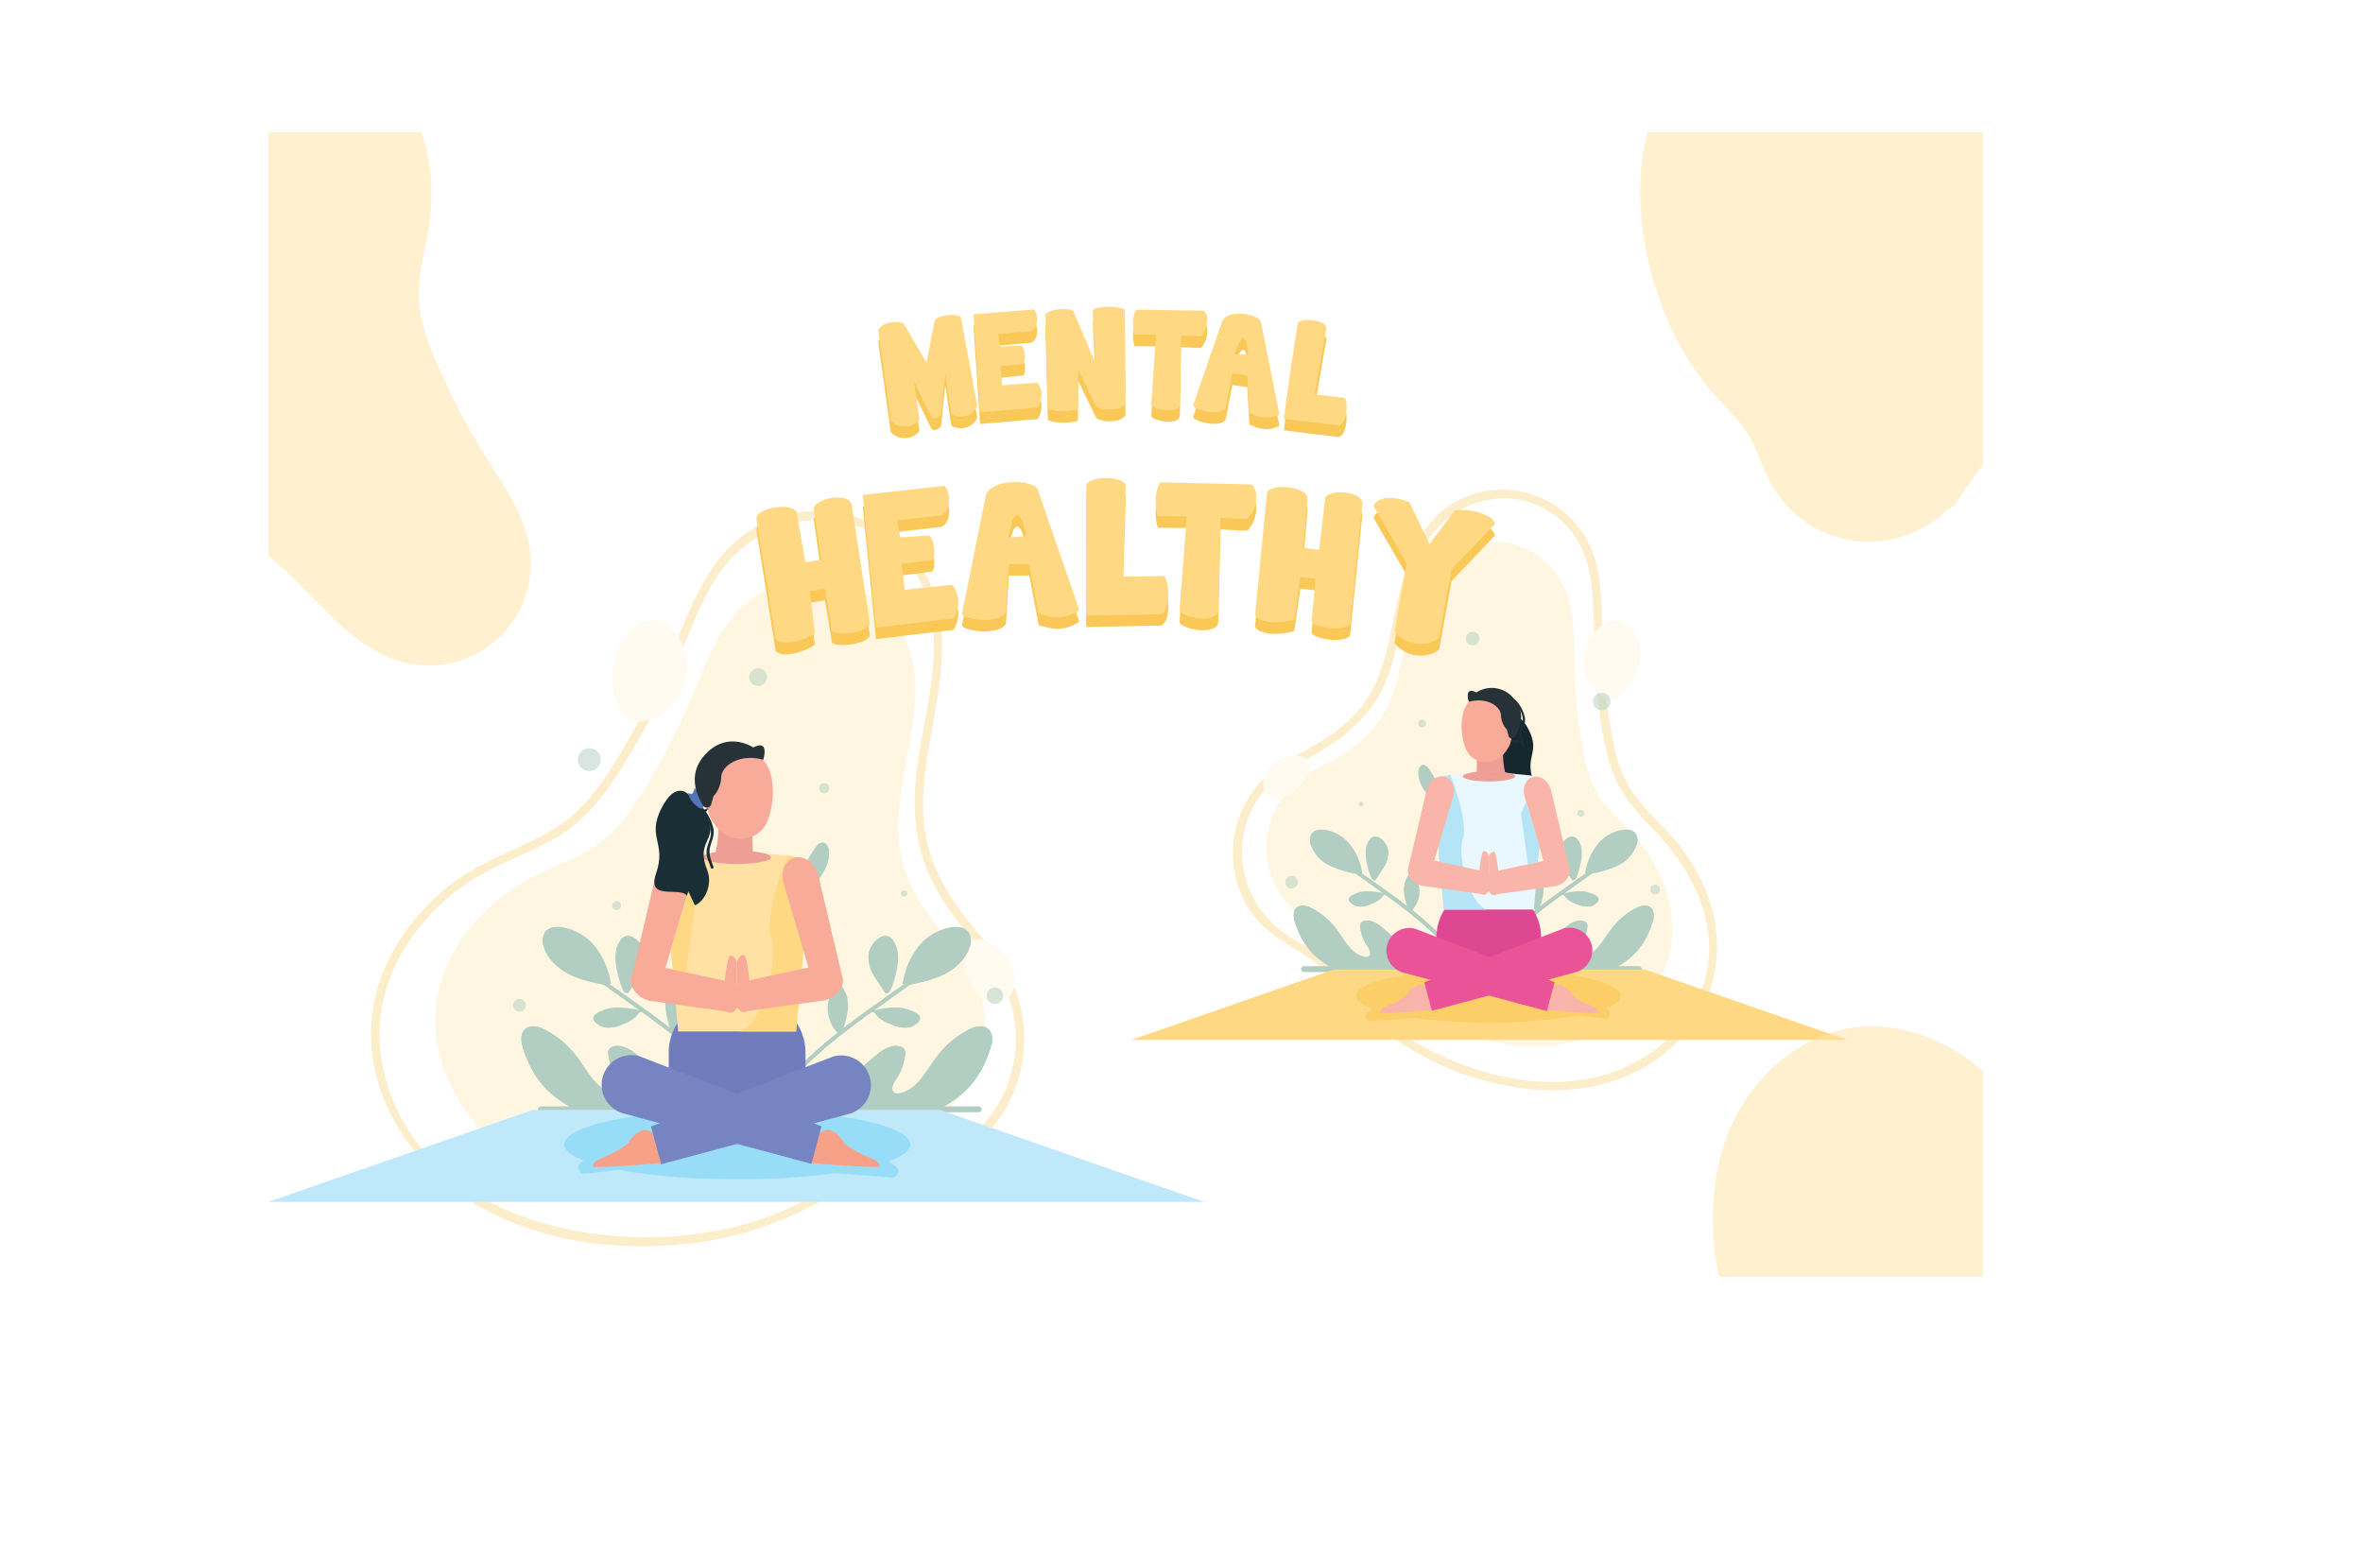 <?xml version="1.0" encoding="utf-8"?>
<svg xmlns="http://www.w3.org/2000/svg" height="547.74" viewBox="0 0 825.43 547.74" width="825.43">
  <defs>
    <style>.cls-1,.cls-10{fill:none;}.cls-2{isolation:isolate;}.cls-3{opacity:0.31;}.cls-4{fill:#ffe1a3;}.cls-23,.cls-5{fill:#f9c856;}.cls-6{fill:#fff1d0;}.cls-7{fill:#b2cdc1;}.cls-8{mix-blend-mode:overlay;}.cls-9{opacity:0.51;}.cls-10{stroke:#b2cdc1;stroke-linecap:round;stroke-miterlimit:10;stroke-width:2.05px;}.cls-11{fill:#c0e8fb;}.cls-12{fill:#00b3e7;opacity:0.21;}.cls-13{fill:#ee9f95;}.cls-14{fill:#717cbc;}.cls-15{fill:#ffd884;}.cls-16{fill:#f8ab98;}.cls-17{fill:#f8a189;}.cls-18{fill:#7684c1;}.cls-19{fill:#1a2e36;}.cls-20{fill:#5274b8;}.cls-21{fill:#263238;}.cls-22{fill:#16282d;}.cls-23{opacity:0.64;}.cls-24{fill:#de4792;}.cls-25{fill:#e9f7fe;}.cls-26{fill:#b6e4f7;}.cls-27{fill:#f9b5a9;}.cls-28{fill:#eb5398;}.cls-29{clip-path:url(#clip-path);}</style>
    <clipPath id="clip-path" transform="translate(92.69 46.05)">
      <rect class="cls-1" height="400" width="598.96" x="1.04"/>
    </clipPath>
  </defs>
  <title>SVG FILE</title>
  <g class="cls-2">
    <g data-name="Layer 1" id="Layer_1">
      <g class="cls-3">
        <path class="cls-4" d="M245.42,290c-9.76-10.73-19.89-22.13-23.12-36.28-5.66-24.89,11.44-52.08,1.62-75.64a35.58,35.58,0,0,0-56.68-12.75c-9.06,8.17-13.26,20.24-18,31.48a243.45,243.45,0,0,1-17.31,33.6c-3.93,6.36-8.24,12.64-14.11,17.27-7.08,5.6-15.91,8.39-24,12.49-17.5,8.92-31.95,25.54-34.15,45.05s8.47,39.31,24.33,51.06,36.17,16.32,55.91,16.19c16.07-.11,32.29-3.21,46.58-10.56,5.42-2.78,10.59-6.18,16.4-8,6.41-2.05,13.3-2.12,19.8-3.89a39,39,0,0,0,23.47-57.24" transform="translate(92.69 46.05)"/>
        <path class="cls-5" d="M257.84,289.84c-9.72-10.69-19.91-21.87-24.91-35.68-4.72-13-3.29-26.79-1-40.13,3.9-22.42,10.23-47.84-6.39-66.86a43.71,43.71,0,0,0-59.92-5.24c-9.59,7.73-14.93,19.13-19.58,30.24-5.74,13.69-11.73,27.14-19.12,40-7.18,12.51-14.82,25-27.72,32.29-11.18,6.33-23.35,10.1-33.71,17.94C47.36,276.17,34.69,297.71,37.2,321c2.55,23.65,18.55,44,39,55.23C98.7,388.56,125.9,391.35,151,388c15.66-2.09,29.91-7.22,43.7-14.77a72.59,72.59,0,0,1,25.08-8.42c6.66-1,13.14-2.25,19.21-5.27,24.46-12.15,33.18-42.54,20-66.19-.94-1.68-3.54-.17-2.59,1.52,12.67,22.76,3.59,51.82-20.25,62.7-11.67,5.34-25,4.14-36.64,9.73-5.91,2.83-11.44,6.37-17.43,9.05a108.52,108.52,0,0,1-19.71,6.55c-46.28,10.78-113-4.23-121.83-59.26-3.89-24.15,9.56-46.76,28.87-60.38,9.73-6.85,21-10.36,31.32-16.18,9.84-5.56,16.75-13.89,22.74-23.32a280.41,280.41,0,0,0,19.06-35.61c4.78-10.69,8.47-22,14.73-32,14-22.35,44.71-28.33,64.15-9,20.82,20.68,9.21,51,6.12,76-1.55,12.6-.86,25,4.49,36.65C237.62,272,246.8,282.15,255.72,292c1.3,1.43,3.42-.7,2.12-2.12Z" transform="translate(92.69 46.05)"/>
        <path class="cls-6" d="M125.46,204.36a24.27,24.27,0,0,1,.41-28.12c2.62-3.44,6.78-6.27,11-5.47a11.24,11.24,0,0,1,6.65,4.7,19.35,19.35,0,0,1-14.21,30.78" transform="translate(92.69 46.05)"/>
        <path class="cls-6" d="M251.8,304.34a24.14,24.14,0,0,1-8.23-16.47,6.27,6.27,0,0,1,.63-3.76c1.25-2,4.11-2.28,6.42-1.74a14.89,14.89,0,0,1,11.07,15.44c-.36,3.59-3.48,7.61-6.86,6.35" transform="translate(92.69 46.05)"/>
      </g>
      <path class="cls-7" d="M107.42,341.1c-9.12-4.86-14.07-10.88-17.31-20.69-.76-2.33-1.18-5.24.61-6.91s5-.93,7.35.31a33.1,33.1,0,0,1,10.87,9.37c3.7,5,6.81,11.56,12.91,12.65a2.6,2.6,0,0,0,1.66-.14c1.5-.83.53-3.08-.42-4.5a20.8,20.8,0,0,1-3.27-8.72,3.15,3.15,0,0,1,.11-1.67,2.61,2.61,0,0,1,1.95-1.35c2.92-.63,5.77,1.19,8.1,3.07,5.92,4.79,14.15,12.74,18.23,19.17" transform="translate(92.69 46.05)"/>
      <path class="cls-7" d="M167.85,286.92a42.73,42.73,0,0,1-21.31-14.79c-2.55-3.33-4.65-7.2-4.92-11.38-.14-2.35.76-5.23,3.08-5.66,1.67-.31,3.23.84,4.51,2a66.21,66.21,0,0,1,19.31,30" transform="translate(92.69 46.05)"/>
      <path class="cls-7" d="M118.64,298c-4.32-.89-8.7-1.8-12.63-3.81s-7.43-5.27-8.73-9.48a5.86,5.86,0,0,1,.38-5.05c1.27-1.8,3.82-2.12,6-1.81a18.6,18.6,0,0,1,11.72,7,27.56,27.56,0,0,1,5.33,12.77" transform="translate(92.69 46.05)"/>
      <path class="cls-7" d="M125.42,300.62a28.37,28.37,0,0,1-2.59-7.57c-.75-3.55-1-7.56,1.13-10.5a3.08,3.08,0,0,1,4.51-1.14,8.26,8.26,0,0,1,4.15,6.43,12.17,12.17,0,0,1-1.92,7c-1.22,2.11-2.76,4-4,6.14" transform="translate(92.69 46.05)"/>
      <path class="cls-7" d="M131.91,307.21a38.85,38.85,0,0,0-8.35-1.32,13.09,13.09,0,0,0-8,2.3,2.08,2.08,0,0,0-.92,1.21,1.88,1.88,0,0,0,.45,1.4,5.94,5.94,0,0,0,4.63,2.12,13.39,13.39,0,0,0,5.11-1.12c2.21-.86,4.47-2,5.68-4.08" transform="translate(92.69 46.05)"/>
      <path class="cls-7" d="M141.85,314.51a34.06,34.06,0,0,1-2-7.79,11.27,11.27,0,0,1,1.78-7.68,1.61,1.61,0,0,1,.77-.67,1.59,1.59,0,0,1,1.19.24,6.77,6.77,0,0,1,2.86,4.13,12.55,12.55,0,0,1-3,12" transform="translate(92.69 46.05)"/>
      <path class="cls-7" d="M103.25,283.05c1.76,5.64,6.76,8.86,11.29,12.24,6.17,4.59,12.52,9,18.74,13.48,12.85,9.33,25.23,19.45,34,32.89.5.76,1.74,0,1.24-.73-7.41-11.37-17.38-20.47-28.11-28.66-5.7-4.34-11.58-8.45-17.41-12.62-6.16-4.4-16-9.38-18.35-17-.28-.88-1.66-.5-1.38.38Z" transform="translate(92.69 46.05)"/>
      <g class="cls-8">
        <path class="cls-7" d="M122.28,329.84a11.64,11.64,0,0,1,7.21-7.7c-2.23-1.73-4.89-3.28-7.61-2.69a2.61,2.61,0,0,0-1.95,1.35,3.15,3.15,0,0,0-.11,1.67A20.78,20.78,0,0,0,122.28,329.84Z" transform="translate(92.69 46.05)"/>
        <path class="cls-7" d="M107,337.66a74.06,74.06,0,0,1-9.13-12.31c-1.65-2.92-3.46-6.69-2.34-10.11a5.85,5.85,0,0,1,1.16-2.07c-2.07-.83-4.42-1.13-6,.33-1.79,1.67-1.37,4.58-.61,6.91,3.24,9.81,8.19,15.83,17.31,20.69l2.69,0C109,340,108,338.79,107,337.66Z" transform="translate(92.69 46.05)"/>
        <path class="cls-7" d="M162.73,276c1.08,1.58,2.24,3.1,3.42,4.6a66.64,66.64,0,0,0-7.91-13.72C157.79,269.26,161.87,274.73,162.73,276Z" transform="translate(92.69 46.05)"/>
        <path class="cls-7" d="M146.81,267.36a8.73,8.73,0,0,1,3.74-9.07c-.44-.42-.89-.83-1.34-1.23-1.28-1.13-2.84-2.28-4.51-2-2.32.43-3.22,3.31-3.08,5.66.27,4.18,2.37,8.05,4.92,11.38a41.17,41.17,0,0,0,4.28,4.77A25.41,25.41,0,0,1,146.81,267.36Z" transform="translate(92.69 46.05)"/>
        <path class="cls-7" d="M115.82,297.19c-6.31-1.8-12.74-9.11-14.17-15.45a13.17,13.17,0,0,1-.27-3.94,5,5,0,0,0-3.72,1.87,5.86,5.86,0,0,0-.38,5.05c1.3,4.21,4.8,7.47,8.73,9.48s8.31,2.92,12.63,3.81l2.07-.36c0-.22-.08-.43-.12-.64A7.11,7.11,0,0,1,115.82,297.19Z" transform="translate(92.69 46.05)"/>
        <path class="cls-7" d="M132.62,287.84a8.26,8.26,0,0,0-4.15-6.43,5.6,5.6,0,0,0-.7-.33c1.7,4.82,2.61,10.16-.18,14.63a3.18,3.18,0,0,1-3.64,1.47,23.72,23.72,0,0,0,1.47,3.44l1.28.32c1.24-2.1,2.78-4,4-6.14A12.17,12.17,0,0,0,132.62,287.84Z" transform="translate(92.69 46.05)"/>
        <path class="cls-7" d="M119.18,309.94a7.43,7.43,0,0,1-2.22-2.61,10,10,0,0,0-1.39.86,2.08,2.08,0,0,0-.92,1.21,1.88,1.88,0,0,0,.45,1.4,5.94,5.94,0,0,0,4.63,2.12,12.15,12.15,0,0,0,4.36-.84A11.42,11.42,0,0,1,119.18,309.94Z" transform="translate(92.69 46.05)"/>
        <path class="cls-7" d="M142.23,302a8,8,0,0,1,4,.08,6.47,6.47,0,0,0-2.66-3.5,1.54,1.54,0,0,0-1.19-.24,1.61,1.61,0,0,0-.77.67,9.65,9.65,0,0,0-1.64,4A6.83,6.83,0,0,1,142.23,302Z" transform="translate(92.69 46.05)"/>
      </g>
      <path class="cls-7" d="M235.9,341.1c9.12-4.86,14.07-10.88,17.31-20.69.76-2.33,1.18-5.24-.61-6.91s-5-.93-7.35.31a33.07,33.07,0,0,0-10.86,9.37c-3.71,5-6.82,11.56-12.92,12.65a2.6,2.6,0,0,1-1.66-.14c-1.49-.83-.52-3.08.42-4.5a20.8,20.8,0,0,0,3.27-8.72,3.15,3.15,0,0,0-.11-1.67,2.61,2.61,0,0,0-1.95-1.35c-2.92-.63-5.77,1.19-8.1,3.07-5.92,4.79-14.15,12.74-18.23,19.17" transform="translate(92.69 46.05)"/>
      <path class="cls-7" d="M185.47,267.88a23.58,23.58,0,0,0,9.94-10.22,11.84,11.84,0,0,0,1.45-6.66c-.17-1.28-1-2.74-2.25-2.72a3.15,3.15,0,0,0-2.23,1.53A36.45,36.45,0,0,0,185.13,268" transform="translate(92.69 46.05)"/>
      <path class="cls-7" d="M224.68,298c4.33-.89,8.71-1.8,12.64-3.81s7.42-5.27,8.72-9.48a5.82,5.82,0,0,0-.38-5.05c-1.27-1.8-3.82-2.12-6-1.81a18.62,18.62,0,0,0-11.72,7,27.56,27.56,0,0,0-5.33,12.77" transform="translate(92.69 46.05)"/>
      <path class="cls-7" d="M217.9,300.62a28,28,0,0,0,2.59-7.57c.75-3.55,1-7.56-1.13-10.5a3.08,3.08,0,0,0-4.51-1.14,8.26,8.26,0,0,0-4.15,6.43,12.17,12.17,0,0,0,1.92,7c1.22,2.11,2.76,4,4,6.14" transform="translate(92.69 46.05)"/>
      <path class="cls-7" d="M211.41,307.21a39,39,0,0,1,8.35-1.32,13.11,13.11,0,0,1,8,2.3,2.12,2.12,0,0,1,.92,1.21,1.93,1.93,0,0,1-.46,1.4,5.94,5.94,0,0,1-4.63,2.12,13.39,13.39,0,0,1-5.11-1.12c-2.21-.86-4.47-2-5.67-4.08" transform="translate(92.69 46.05)"/>
      <path class="cls-7" d="M201.47,314.51a33.55,33.55,0,0,0,2-7.79,11.27,11.27,0,0,0-1.78-7.68,1.61,1.61,0,0,0-.77-.67,1.59,1.59,0,0,0-1.19.24,6.81,6.81,0,0,0-2.86,4.13,12.55,12.55,0,0,0,3,12" transform="translate(92.69 46.05)"/>
      <path class="cls-7" d="M238.7,282.67c-2.37,7.59-12.2,12.58-18.36,17-5.83,4.17-11.71,8.28-17.41,12.62-10.73,8.19-20.7,17.29-28.11,28.66-.5.78.74,1.5,1.24.73,8.75-13.44,21.13-23.56,34-32.89,6-4.37,12.13-8.59,18.11-13,4.7-3.48,10.1-6.85,11.93-12.71.27-.88-1.11-1.26-1.38-.38Z" transform="translate(92.69 46.05)"/>
      <g class="cls-8">
        <path class="cls-7" d="M187.08,261.45c-.41,1-.88,1.91-1.36,2.84a36.42,36.42,0,0,1,2.83-8.23C189,257.3,187.42,260.67,187.08,261.45Z" transform="translate(92.69 46.05)"/>
      </g>
      <g class="cls-8">
        <path class="cls-7" d="M194.76,255.11a4.79,4.79,0,0,0-3-4.49l.59-.81a3.15,3.15,0,0,1,2.23-1.53c1.29,0,2.08,1.44,2.25,2.72a11.84,11.84,0,0,1-1.45,6.66,22.55,22.55,0,0,1-1.81,3A13.94,13.94,0,0,0,194.76,255.11Z" transform="translate(92.69 46.05)"/>
      </g>
      <g class="cls-8">
        <path class="cls-7" d="M221.05,329.84a11.68,11.68,0,0,0-7.22-7.7c2.23-1.73,4.89-3.28,7.61-2.69a2.61,2.61,0,0,1,1.95,1.35,3.15,3.15,0,0,1,.11,1.67A21,21,0,0,1,221.05,329.84Z" transform="translate(92.69 46.05)"/>
        <path class="cls-7" d="M236.31,337.66a74.06,74.06,0,0,0,9.13-12.31c1.65-2.92,3.46-6.69,2.34-10.11a5.85,5.85,0,0,0-1.16-2.07c2.07-.83,4.42-1.13,6,.33,1.79,1.67,1.37,4.58.61,6.91C250,330.22,245,336.24,235.9,341.1l-2.69,0C234.29,340,235.32,338.79,236.31,337.66Z" transform="translate(92.69 46.05)"/>
        <path class="cls-7" d="M227.5,297.19c6.31-1.8,12.74-9.11,14.17-15.45a12.85,12.85,0,0,0,.27-3.94,5,5,0,0,1,3.72,1.87,5.82,5.82,0,0,1,.38,5.05c-1.3,4.21-4.79,7.47-8.72,9.48S229,297.12,224.68,298l-2.07-.36.12-.64A7.11,7.11,0,0,0,227.5,297.19Z" transform="translate(92.69 46.05)"/>
        <path class="cls-7" d="M210.7,287.84a8.26,8.26,0,0,1,4.15-6.43,6.36,6.36,0,0,1,.7-.33c-1.7,4.82-2.61,10.16.18,14.63a3.18,3.18,0,0,0,3.64,1.47,23.72,23.72,0,0,1-1.47,3.44l-1.28.32c-1.24-2.1-2.78-4-4-6.14A12.17,12.17,0,0,1,210.7,287.84Z" transform="translate(92.69 46.05)"/>
        <path class="cls-7" d="M224.14,309.94a7.43,7.43,0,0,0,2.22-2.61,10.74,10.74,0,0,1,1.4.86,2.12,2.12,0,0,1,.92,1.21,1.93,1.93,0,0,1-.46,1.4,5.94,5.94,0,0,1-4.63,2.12,12.1,12.1,0,0,1-4.35-.84A11.44,11.44,0,0,0,224.14,309.94Z" transform="translate(92.69 46.05)"/>
        <path class="cls-7" d="M201.09,302a8,8,0,0,0-4,.08,6.47,6.47,0,0,1,2.66-3.5,1.54,1.54,0,0,1,1.19-.24,1.61,1.61,0,0,1,.77.67,9.65,9.65,0,0,1,1.64,4A6.74,6.74,0,0,0,201.09,302Z" transform="translate(92.69 46.05)"/>
      </g>
      <g class="cls-9">
        <path class="cls-7" d="M124.27,270.31a1.56,1.56,0,1,0-1.55,1.55A1.56,1.56,0,0,0,124.27,270.31Z" transform="translate(92.69 46.05)"/>
        <path class="cls-7" d="M91,305.11a2.22,2.22,0,1,0-2.21,2.22A2.22,2.22,0,0,0,91,305.11Z" transform="translate(92.69 46.05)"/>
        <path class="cls-7" d="M117.17,219.32a4,4,0,1,0-4,4A4,4,0,0,0,117.17,219.32Z" transform="translate(92.69 46.05)"/>
        <circle class="cls-7" cx="287.9" cy="275.34" r="1.77"/>
        <path class="cls-7" d="M257.72,301.78a2.88,2.88,0,1,0-2.88,2.89A2.88,2.88,0,0,0,257.72,301.78Z" transform="translate(92.69 46.05)"/>
        <circle class="cls-7" cx="315.83" cy="312.14" r="1.11"/>
        <circle class="cls-7" cx="264.84" cy="236.55" r="3.1"/>
      </g>
      <line class="cls-10" x1="188.94" x2="341.86" y1="387.53" y2="387.53"/>
      <polygon class="cls-11" points="420.69 419.86 93.73 419.86 186.12 387.72 328.29 387.72 420.69 419.86"/>
      <path class="cls-12" d="M217.72,359.62l2.42,1.74a2.17,2.17,0,0,1-1.43,3.93l-19.64-1.53a254.73,254.73,0,0,1-34.2,2.14c-16,0-30.5-1.25-41.31-3.3l-11.8,1.4a2.18,2.18,0,0,1-1.64-3.84l1-.87c-4.29-1.67-6.72-3.57-6.72-5.58,0-6.73,27.05-12.19,60.43-12.19S225.3,347,225.3,353.71C225.3,355.86,222.55,357.87,217.72,359.62Z" transform="translate(92.69 46.05)"/>
      <path class="cls-13" d="M158.19,229.84a.43.43,0,0,1-.52.32c-1-.26-3.21-1-4.19,1.46s1.13,4.62,2.6,5.08c.43.13,1.4.47,1.61.87.65,1.2.53,3.45.55,6.29a33,33,0,0,1-1,7.82,26.66,26.66,0,0,1-6.21,2.66s13.63,35.6,27.27.19c0,0-7.39-2.08-8-2.64-.14-4.25-.34-10.55-.28-10.59,1.51-.9,4.38-.6,4-11.31-.38-9.92-4.83-10.74-6.63-10.88C165.94,219,160.81,218,158.19,229.84Z" transform="translate(92.69 46.05)"/>
      <path class="cls-14" d="M252.11,349.1h10.75a18.51,18.51,0,0,1,18.51,18.51v9.44a7.31,7.31,0,0,1-7.31,7.31H240.91a7.31,7.31,0,0,1-7.31-7.31v-9.44A18.51,18.51,0,0,1,252.11,349.1Z"/>
      <path class="cls-4" d="M185.41,314.27H144.19l-4.58-53a7.73,7.73,0,0,1,7.7-8.39l17.39-1.79,17.59,1.79a7.73,7.73,0,0,1,7.7,8.39Z" transform="translate(92.69 46.05)"/>
      <path class="cls-15" d="M182.29,252.9s-8.36,21.15-5.65,29-2.89,29.88-10.88,32.38h19.65l4.61-50S193.07,253.42,182.29,252.9Z" transform="translate(92.69 46.05)"/>
      <path class="cls-16" d="M169.48,307l25.75-3.58c4.21-1,7.1-4.63,6.31-8.09h0c-.78-3.45-4.9-5.23-9-4l-25.32,5.48a5.59,5.59,0,0,0-4,6.46h0A5.12,5.12,0,0,0,169.48,307Z" transform="translate(92.69 46.05)"/>
      <path class="cls-16" d="M201.52,295.18l-8.34-35.3c-1-4.21-4.63-7.1-8.09-6.31h0c-3.46.78-5.24,4.9-4,9.05l10.25,34.87a5.59,5.59,0,0,0,6.46,4h0A5.11,5.11,0,0,0,201.52,295.18Z" transform="translate(92.69 46.05)"/>
      <path class="cls-16" d="M160,307.14l-25.75-3.58c-4.21-1-7.1-4.63-6.31-8.09h0c.78-3.46,4.9-5.24,9.05-4l25.32,5.49a5.58,5.58,0,0,1,4,6.45h0A5.12,5.12,0,0,1,160,307.14Z" transform="translate(92.69 46.05)"/>
      <path class="cls-16" d="M128,295.3,136.3,260c1-4.21,4.63-7.1,8.09-6.31h0c3.46.78,5.24,4.9,4,9.05l-10.25,34.86a5.59,5.59,0,0,1-6.46,4h0A5.11,5.11,0,0,1,128,295.3Z" transform="translate(92.69 46.05)"/>
      <ellipse class="cls-13" cx="257.39" cy="299.49" rx="11.94" ry="2.33"/>
      <path class="cls-16" d="M162.46,307.76h0c-1.26,0-2.29-1.38-2.29-3.07v-4.28c0-1.69,1-12.62,2.29-12.62h0c1.26,0,2.29,1.39,2.29,3.08v13.82C164.75,306.38,163.72,307.76,162.46,307.76Z" transform="translate(92.69 46.05)"/>
      <path class="cls-16" d="M167.09,307.51h0c1.26,0,2.29-1.38,2.29-3.07v-4.28c0-1.69-1-12.62-2.29-12.62h0c-1.26,0-2.29,1.39-2.29,3.08v13.82C164.8,306.13,165.83,307.51,167.09,307.51Z" transform="translate(92.69 46.05)"/>
      <path class="cls-17" d="M114.9,361.58c-1-.07-.17-1.9,1.94-2.76,3.36-1.38,8.74-3.88,10.18-6a9.85,9.85,0,0,1,4.55-4,3,3,0,0,1,2.75.37,3.68,3.68,0,0,0,2,.75,7.75,7.75,0,0,0,1.71-.32l.63,10.6S119.17,361.9,114.9,361.58Z" transform="translate(92.69 46.05)"/>
      <path class="cls-18" d="M203.84,343.09l-65.59,17.57-3.54-13.2L198.46,323a10.4,10.4,0,0,1,12.71,7.34h0A10.41,10.41,0,0,1,203.84,343.09Z" transform="translate(92.69 46.05)"/>
      <path class="cls-17" d="M214.14,361.58c1-.07.16-1.9-1.94-2.76-3.36-1.38-8.75-3.88-10.19-6a9.75,9.75,0,0,0-4.55-4,3,3,0,0,0-2.75.37,3.62,3.62,0,0,1-2,.75,7.9,7.9,0,0,1-1.71-.32l-.63,10.6S209.86,361.9,214.14,361.58Z" transform="translate(92.69 46.05)"/>
      <path class="cls-18" d="M125.18,342.94l65.58,17.57,3.51-13.08-63.72-24.54a10.4,10.4,0,0,0-12.71,7.34h0A10.4,10.4,0,0,0,125.18,342.94Z" transform="translate(92.69 46.05)"/>
      <path class="cls-19" d="M151.16,235.79c2.6,2.65,5.17,6.66,4.33,10.49-.4,1.83-1.4,3.5-1.36,5.42s.91,3.65,1.46,5.35c.19.58,1.13.38.94-.2-.77-2.36-1.79-4.52-1.18-7,.55-2.22,1.55-3.93,1.19-6.29a16.36,16.36,0,0,0-4.68-8.39c-.43-.44-1.13.21-.7.65Z" transform="translate(92.69 46.05)"/>
      <path class="cls-19" d="M148.3,232s-4.62-6.26-10,4.42c-5.1,10.22,1.91,11.84-1.81,22.65s10.69,3.14,11.27,9.11,9.89-1.9,6.5-10.53,1.81-9.83,1.21-15.1c-.36-3.11-3.4-7.59-3.4-7.59Z" transform="translate(92.69 46.05)"/>
      <path class="cls-19" d="M154.81,235.94s-.8,3.26-3.88,2.08S153.33,237.71,154.81,235.94Z" transform="translate(92.69 46.05)"/>
      <path class="cls-20" d="M154.55,233.93a5.67,5.67,0,0,0-1.39,1.13,1.92,1.92,0,0,0-.1.63.75.75,0,0,1-1.11.66,8.3,8.3,0,0,1-4.3-5.34s1.14.38,1.45.2c.48-.27.86-2,.86-2Z" transform="translate(92.69 46.05)"/>
      <path class="cls-16" d="M154.57,226.12c-.53,8.12-.92,11.54,2.63,16.18,5.33,7,15.41,5.85,18.35-1.93,2.64-7,3.06-19.15-4.43-23.31a11.09,11.09,0,0,0-16.55,9.06Z" transform="translate(92.69 46.05)"/>
      <path class="cls-21" d="M156.53,232.1a10.18,10.18,0,0,0,2.7-6.59c.1-4.08,6.51-8.47,14.69-6.14,0,0,2.36-7.33-3.47-4.29,0,0-9.31-6.35-17.29,3-5.56,6.53-2.55,13.6-.21,17.31a1.54,1.54,0,0,0,2.78-.42Z" transform="translate(92.69 46.05)"/>
      <polygon class="cls-15" points="242.77 316.35 239.6 339.65 235.01 338.66 234.3 331.92 240.44 311.35 242.77 316.35"/>
      <g class="cls-3">
        <path class="cls-4" d="M362.54,224.86c10-4.87,20.39-10.12,26.68-19.27,11.06-16.09,6.58-40.24,20.22-54.22a27.22,27.22,0,0,1,43.89,6.95c4.13,8.36,3.71,18.13,3.89,27.46A187.66,187.66,0,0,0,460,214.55c1,5.63,2.29,11.32,5.15,16.27,3.46,6,8.94,10.45,13.5,15.64,9.91,11.28,15.49,27.18,11.54,41.67s-17.12,25.55-31.71,29.42-30.32,1.38-44.32-4.29c-11.39-4.61-22-11.4-30.12-20.66-3.07-3.51-5.78-7.38-9.39-10.35-4-3.27-8.86-5.26-13-8.35a29.84,29.84,0,0,1-.52-47.32" transform="translate(92.69 46.05)"/>
        <path class="cls-5" d="M355,223.62c14.66-7.17,29.28-15.18,36.05-30.85,6.43-14.86,5.77-31.92,13-46.49,9-18.17,32.53-24.59,48.31-10.75,7.89,6.92,10.63,16.79,11.28,26.95s.34,20.61,1.35,30.9c.94,9.57,2.05,19.53,5.06,28.69,2.73,8.34,8,14.58,14,20.77,13.22,13.6,23.51,31.46,19.3,51.13-3.71,17.39-18.7,30.52-35.35,35.38-20.44,6-42.84.86-61.37-8.66a87.78,87.78,0,0,1-26-19.87c-3.24-3.69-6.1-7.77-9.78-11.08s-8.33-5.73-12.66-8.38c-20.4-12.48-23.19-40.51-4.42-56,1.49-1.23-.64-3.34-2.12-2.12-14.17,11.67-18,32.08-8.29,47.83,5.22,8.45,13.13,12.21,21.11,17.5,9.28,6.16,15,16.5,23.6,23.56,28.83,23.56,78.78,34.59,106.86,4,12.27-13.39,15.18-31.82,9.12-48.77a67.64,67.64,0,0,0-15.05-23.74c-3.5-3.67-7.21-7.16-10.27-11.22a43.45,43.45,0,0,1-7.35-16.82A191.47,191.47,0,0,1,467,179.26c-.36-10.76.49-22-3.34-32.33-6-16.16-23.79-25.46-40.46-20.76-20.84,5.86-25.61,26.71-29.34,45.3-2.08,10.38-4.44,21.21-11.23,29.66-7.48,9.33-18.65,14.75-29.17,19.9-1.73.85-.22,3.43,1.51,2.59Z" transform="translate(92.69 46.05)"/>
        <path class="cls-6" d="M472,197.9a18.58,18.58,0,0,0,7.65-20.11c-.89-3.18-3.05-6.37-6.29-7a8.68,8.68,0,0,0-6.06,1.46,14.81,14.81,0,0,0,1.41,25.9" transform="translate(92.69 46.05)"/>
        <path class="cls-6" d="M353.94,233.29a18.49,18.49,0,0,0,10.5-9.39,4.8,4.8,0,0,0,.62-2.85c-.32-1.78-2.28-2.78-4.08-3.05a11.38,11.38,0,0,0-12.23,7.85c-.75,2.65.33,6.39,3.08,6.45" transform="translate(92.69 46.05)"/>
      </g>
      <path class="cls-22" d="M433.8,205.67s3.53-4.79,7.61,3.38c3.9,7.82-1.46,9.06,1.38,17.33s-8.17,2.4-8.62,7-7.56-1.46-5-8.06-1.38-7.52-.92-11.55c.27-2.38,2.6-5.81,2.6-5.81Z" transform="translate(92.69 46.05)"/>
      <path class="cls-7" d="M471.24,292.2c7-3.72,10.76-8.32,13.24-15.83.59-1.77.91-4-.46-5.28s-3.86-.71-5.63.24a25.54,25.54,0,0,0-8.31,7.16c-2.83,3.8-5.21,8.84-9.88,9.68a1.94,1.94,0,0,1-1.26-.11c-1.15-.63-.41-2.35.32-3.44a16,16,0,0,0,2.5-6.67,2.52,2.52,0,0,0-.08-1.28,2,2,0,0,0-1.5-1c-2.23-.48-4.41.92-6.19,2.35-4.53,3.66-10.83,9.74-13.95,14.66" transform="translate(92.69 46.05)"/>
      <path class="cls-7" d="M425,250.76a32.66,32.66,0,0,0,16.3-11.32,16.38,16.38,0,0,0,3.76-8.7c.11-1.8-.58-4-2.35-4.33-1.28-.23-2.47.64-3.45,1.51a50.61,50.61,0,0,0-14.77,23" transform="translate(92.69 46.05)"/>
      <path class="cls-7" d="M462.66,259.24a37.92,37.92,0,0,0,9.67-2.91,12.87,12.87,0,0,0,6.67-7.26,4.48,4.48,0,0,0-.29-3.86c-1-1.37-2.93-1.62-4.59-1.38a14.17,14.17,0,0,0-9,5.37,21,21,0,0,0-4.08,9.76" transform="translate(92.69 46.05)"/>
      <path class="cls-7" d="M457.47,261.24a21.58,21.58,0,0,0,2-5.79c.57-2.72.76-5.78-.87-8a2.82,2.82,0,0,0-2-1.3,2.89,2.89,0,0,0-1.42.42,6.35,6.35,0,0,0-3.18,4.92,9.33,9.33,0,0,0,1.48,5.32c.93,1.62,2.11,3.09,3.06,4.7" transform="translate(92.69 46.05)"/>
      <path class="cls-7" d="M452.51,266.28a29.55,29.55,0,0,1,6.39-1A10,10,0,0,1,465,267a1.61,1.61,0,0,1,.71.92,1.48,1.48,0,0,1-.35,1.07,4.56,4.56,0,0,1-3.54,1.63,10.23,10.23,0,0,1-3.91-.86,8.29,8.29,0,0,1-4.34-3.12" transform="translate(92.69 46.05)"/>
      <path class="cls-7" d="M444.91,271.86a25.73,25.73,0,0,0,1.53-6,8.67,8.67,0,0,0-1.36-5.87,1.26,1.26,0,0,0-.59-.51,1.14,1.14,0,0,0-.91.18,5.2,5.2,0,0,0-2.19,3.16A9.59,9.59,0,0,0,443.7,272" transform="translate(92.69 46.05)"/>
      <path class="cls-7" d="M473.22,247.46c-2,6-9.79,9.92-14.69,13.41-4.5,3.21-9,6.39-13.41,9.76-7.93,6.13-15.22,12.94-20.74,21.36-.51.77.73,1.49,1.24.72,6.86-10.46,16.51-18.28,26.55-25.55,4.69-3.39,9.47-6.68,14.11-10.15,3.43-2.56,6.89-5,8.32-9.17.3-.87-1.09-1.25-1.38-.38Z" transform="translate(92.69 46.05)"/>
      <g class="cls-8">
        <path class="cls-7" d="M459.88,283.59a8.91,8.91,0,0,0-5.52-5.89c1.71-1.33,3.74-2.51,5.82-2.06a2,2,0,0,1,1.5,1,2.52,2.52,0,0,1,.08,1.28A15.86,15.86,0,0,1,459.88,283.59Z" transform="translate(92.69 46.05)"/>
        <path class="cls-7" d="M471.56,289.57a56.63,56.63,0,0,0,7-9.41c1.26-2.24,2.65-5.13,1.79-7.74a4.4,4.4,0,0,0-.89-1.58c1.58-.64,3.38-.87,4.58.25,1.37,1.27,1.05,3.51.46,5.28-2.48,7.51-6.26,12.11-13.24,15.83l-2.05,0C470,291.35,470.8,290.43,471.56,289.57Z" transform="translate(92.69 46.05)"/>
        <path class="cls-7" d="M428.93,242.41c-.82,1.21-1.71,2.37-2.61,3.51a51.16,51.16,0,0,1,6.05-10.49C432.71,237.25,429.6,241.44,428.93,242.41Z" transform="translate(92.69 46.05)"/>
        <path class="cls-7" d="M441.12,235.79a6.67,6.67,0,0,0-2.87-6.93c.34-.32.68-.64,1-.94,1-.87,2.17-1.74,3.45-1.51,1.77.33,2.46,2.53,2.35,4.33a16.38,16.38,0,0,1-3.76,8.7,32.39,32.39,0,0,1-3.27,3.66A19.56,19.56,0,0,0,441.12,235.79Z" transform="translate(92.69 46.05)"/>
        <path class="cls-7" d="M464.82,258.61c4.83-1.37,9.74-7,10.84-11.82a10.23,10.23,0,0,0,.2-3,3.8,3.8,0,0,1,2.85,1.43,4.48,4.48,0,0,1,.29,3.86,12.87,12.87,0,0,1-6.67,7.26,37.92,37.92,0,0,1-9.67,2.91l-1.58-.28c0-.16.06-.32.09-.48A5.47,5.47,0,0,0,464.82,258.61Z" transform="translate(92.69 46.05)"/>
        <path class="cls-7" d="M452,251.46a6.35,6.35,0,0,1,3.18-4.92,4.45,4.45,0,0,1,.54-.25c-1.3,3.69-2,7.77.14,11.19a2.43,2.43,0,0,0,2.78,1.13,17.36,17.36,0,0,1-1.13,2.63l-1,.24c-.95-1.61-2.13-3.08-3.06-4.7A9.33,9.33,0,0,1,452,251.46Z" transform="translate(92.69 46.05)"/>
        <path class="cls-7" d="M462.25,268.37a5.71,5.71,0,0,0,1.69-2A6.83,6.83,0,0,1,465,267a1.61,1.61,0,0,1,.71.92,1.48,1.48,0,0,1-.35,1.07,4.56,4.56,0,0,1-3.54,1.63,9.09,9.09,0,0,1-3.33-.65A8.68,8.68,0,0,0,462.25,268.37Z" transform="translate(92.69 46.05)"/>
        <path class="cls-7" d="M444.61,262.32a6.14,6.14,0,0,0-3.07.06,5,5,0,0,1,2-2.68,1.14,1.14,0,0,1,.91-.18,1.26,1.26,0,0,1,.59.51,7.44,7.44,0,0,1,1.25,3.06A5.19,5.19,0,0,0,444.61,262.32Z" transform="translate(92.69 46.05)"/>
      </g>
      <path class="cls-7" d="M373,292.2c-7-3.72-10.76-8.32-13.24-15.83-.59-1.77-.91-4,.46-5.28s3.86-.71,5.63.24a25.54,25.54,0,0,1,8.31,7.16c2.83,3.8,5.21,8.84,9.88,9.68a2,2,0,0,0,1.27-.11c1.14-.63.4-2.35-.33-3.44a16,16,0,0,1-2.5-6.67,2.52,2.52,0,0,1,.08-1.28,2,2,0,0,1,1.5-1c2.23-.48,4.41.92,6.19,2.35,4.53,3.66,10.83,9.74,13.95,14.66" transform="translate(92.69 46.05)"/>
      <path class="cls-7" d="M411.54,236.19a18,18,0,0,1-7.6-7.81,9.05,9.05,0,0,1-1.11-5.09c.13-1,.74-2.1,1.72-2.09a2.45,2.45,0,0,1,1.71,1.17,27.83,27.83,0,0,1,5.54,13.94" transform="translate(92.69 46.05)"/>
      <path class="cls-7" d="M381.55,259.24a37.73,37.73,0,0,1-9.66-2.91,12.86,12.86,0,0,1-6.68-7.26,4.48,4.48,0,0,1,.29-3.86c1-1.37,2.93-1.62,4.59-1.38a14.17,14.17,0,0,1,9,5.37,20.91,20.91,0,0,1,4.08,9.76" transform="translate(92.69 46.05)"/>
      <path class="cls-7" d="M386.74,261.24a21.93,21.93,0,0,1-2-5.79c-.57-2.72-.76-5.78.87-8a2.82,2.82,0,0,1,2-1.3,2.89,2.89,0,0,1,1.42.42,6.33,6.33,0,0,1,3.18,4.92,9.33,9.33,0,0,1-1.48,5.32c-.93,1.62-2.11,3.09-3,4.7" transform="translate(92.69 46.05)"/>
      <path class="cls-7" d="M391.7,266.28a29.55,29.55,0,0,0-6.39-1A10,10,0,0,0,379.2,267a1.61,1.61,0,0,0-.71.92,1.48,1.48,0,0,0,.35,1.07,4.56,4.56,0,0,0,3.54,1.63,10.23,10.23,0,0,0,3.91-.86,8.25,8.25,0,0,0,4.34-3.12" transform="translate(92.69 46.05)"/>
      <path class="cls-7" d="M399.31,271.86a25.75,25.75,0,0,1-1.54-6,8.67,8.67,0,0,1,1.36-5.87,1.24,1.24,0,0,1,.6-.51,1.13,1.13,0,0,1,.9.18,5.2,5.2,0,0,1,2.19,3.16,9.59,9.59,0,0,1-2.31,9.18" transform="translate(92.69 46.05)"/>
      <path class="cls-7" d="M369.61,247.84c1.43,4.2,4.89,6.61,8.32,9.17,4.64,3.47,9.42,6.76,14.11,10.15,10,7.27,19.69,15.09,26.56,25.55.5.77,1.74.05,1.23-.72-5.52-8.42-12.81-15.23-20.74-21.36-4.17-3.21-8.48-6.24-12.77-9.3-5-3.6-13.24-7.74-15.33-13.87-.29-.86-1.68-.49-1.38.38Z" transform="translate(92.69 46.05)"/>
      <g class="cls-8">
        <path class="cls-7" d="M410.31,231.28c.32.74.67,1.45,1,2.17a28.1,28.1,0,0,0-2.16-6.3C408.81,228.1,410.05,230.68,410.31,231.28Z" transform="translate(92.69 46.05)"/>
      </g>
      <g class="cls-8">
        <path class="cls-7" d="M404.44,226.43a3.67,3.67,0,0,1,2.27-3.44l-.45-.62a2.45,2.45,0,0,0-1.71-1.17c-1,0-1.59,1.11-1.72,2.09a9.05,9.05,0,0,0,1.11,5.09,18.06,18.06,0,0,0,1.38,2.31A10.66,10.66,0,0,1,404.44,226.43Z" transform="translate(92.69 46.05)"/>
      </g>
      <g class="cls-8">
        <path class="cls-7" d="M384.33,283.59a8.91,8.91,0,0,1,5.52-5.89c-1.71-1.33-3.74-2.51-5.82-2.06a2,2,0,0,0-1.5,1,2.52,2.52,0,0,0-.08,1.28A15.86,15.86,0,0,0,384.33,283.59Z" transform="translate(92.69 46.05)"/>
        <path class="cls-7" d="M372.65,289.57a57.2,57.2,0,0,1-7-9.41c-1.26-2.24-2.65-5.13-1.79-7.74a4.4,4.4,0,0,1,.89-1.58c-1.58-.64-3.38-.87-4.58.25-1.37,1.27-1.05,3.51-.46,5.28,2.48,7.51,6.26,12.11,13.24,15.83l2,0C374.2,291.35,373.42,290.43,372.65,289.57Z" transform="translate(92.69 46.05)"/>
        <path class="cls-7" d="M379.39,258.61c-4.83-1.37-9.74-7-10.84-11.82a10.23,10.23,0,0,1-.2-3,3.8,3.8,0,0,0-2.85,1.43,4.48,4.48,0,0,0-.29,3.86,12.86,12.86,0,0,0,6.68,7.26,37.73,37.73,0,0,0,9.66,2.91l1.58-.28c0-.16-.06-.32-.09-.48A5.47,5.47,0,0,1,379.39,258.61Z" transform="translate(92.69 46.05)"/>
        <path class="cls-7" d="M392.25,251.46a6.33,6.33,0,0,0-3.18-4.92,4.45,4.45,0,0,0-.54-.25c1.3,3.69,2,7.77-.14,11.19a2.43,2.43,0,0,1-2.78,1.13,18.44,18.44,0,0,0,1.13,2.63l1,.24c.94-1.61,2.12-3.08,3-4.7A9.33,9.33,0,0,0,392.25,251.46Z" transform="translate(92.69 46.05)"/>
        <path class="cls-7" d="M382,268.37a5.71,5.71,0,0,1-1.69-2,7.9,7.9,0,0,0-1.07.66,1.61,1.61,0,0,0-.71.92,1.48,1.48,0,0,0,.35,1.07,4.56,4.56,0,0,0,3.54,1.63,9.19,9.19,0,0,0,3.34-.65A8.67,8.67,0,0,1,382,268.37Z" transform="translate(92.69 46.05)"/>
        <path class="cls-7" d="M399.6,262.32a6.14,6.14,0,0,1,3.07.06,4.92,4.92,0,0,0-2-2.68,1.13,1.13,0,0,0-.9-.18,1.24,1.24,0,0,0-.6.51,7.44,7.44,0,0,0-1.25,3.06A5.29,5.29,0,0,1,399.6,262.32Z" transform="translate(92.69 46.05)"/>
      </g>
      <g class="cls-9">
        <circle class="cls-7" cx="552.23" cy="284.1" r="1.19"/>
        <path class="cls-7" d="M483.79,264.67a1.7,1.7,0,1,1,1.7,1.7A1.7,1.7,0,0,1,483.79,264.67Z" transform="translate(92.69 46.05)"/>
        <path class="cls-7" d="M463.78,199.05a3.06,3.06,0,1,1,3.06,3A3.05,3.05,0,0,1,463.78,199.05Z" transform="translate(92.69 46.05)"/>
        <path class="cls-7" d="M402.74,206.68a1.36,1.36,0,1,1,1.35,1.36A1.36,1.36,0,0,1,402.74,206.68Z" transform="translate(92.69 46.05)"/>
        <path class="cls-7" d="M356.28,262.13a2.21,2.21,0,1,1,2.2,2.2A2.2,2.2,0,0,1,356.28,262.13Z" transform="translate(92.69 46.05)"/>
        <path class="cls-7" d="M381.88,234.83a.85.85,0,1,1,.85.85A.85.85,0,0,1,381.88,234.83Z" transform="translate(92.69 46.05)"/>
        <path class="cls-7" d="M419.36,177a2.37,2.37,0,1,1,2.37,2.38A2.37,2.37,0,0,1,419.36,177Z" transform="translate(92.69 46.05)"/>
      </g>
      <line class="cls-10" x1="572.48" x2="455.5" y1="338.54" y2="338.54"/>
      <polygon class="cls-15" points="395.21 363.27 645.31 363.27 574.63 338.69 465.88 338.69 395.21 363.27"/>
      <path class="cls-23" d="M386.87,306.37,385,307.7a1.66,1.66,0,0,0,1.1,3l15-1.17a195.18,195.18,0,0,0,26.16,1.64,177.91,177.91,0,0,0,31.59-2.52l9,1.06a1.66,1.66,0,0,0,1.25-2.93l-.8-.66c3.29-1.28,5.15-2.73,5.15-4.27,0-5.15-20.7-9.33-46.23-9.33s-46.22,4.18-46.22,9.33C381.08,303.49,383.18,305,386.87,306.37Z" transform="translate(92.69 46.05)"/>
      <path class="cls-13" d="M432.41,207.09a.32.32,0,0,0,.4.25c.75-.19,2.45-.8,3.2,1.12a3.07,3.07,0,0,1-2,3.88c-.32.11-1.07.37-1.23.67-.5.92-.41,2.64-.42,4.81a25.4,25.4,0,0,0,.74,6,20.35,20.35,0,0,0,4.75,2S427.43,253.07,417,226c0,0,5.65-1.59,6.08-2,.11-3.25.26-8.07.21-8.1-1.15-.68-3.35-.45-3-8.64.29-7.59,3.69-8.23,5.06-8.33C426.48,198.81,430.4,198.07,432.41,207.09Z" transform="translate(92.69 46.05)"/>
      <path class="cls-24" d="M416.29,290.07h22.12a7.24,7.24,0,0,0,7.22-7.21v-1.49a18.33,18.33,0,0,0-18.28-18.27h0a18.32,18.32,0,0,0-18.27,18.27v1.49A7.24,7.24,0,0,0,416.29,290.07Z" transform="translate(92.69 46.05)"/>
      <path class="cls-25" d="M411.59,271.68h31.53l3.5-40.52a5.92,5.92,0,0,0-5.89-6.43l-13.3-1.36L414,224.73a5.91,5.91,0,0,0-5.89,6.43Z" transform="translate(92.69 46.05)"/>
      <path class="cls-26" d="M414,224.73s6.39,16.19,4.32,22.18,2.2,22.86,8.32,24.77h-15l-3.52-38.23S405.73,225.13,414,224.73Z" transform="translate(92.69 46.05)"/>
      <path class="cls-27" d="M423.77,266.12l-19.69-2.73c-3.22-.76-5.43-3.54-4.83-6.19h0c.6-2.64,3.75-4,6.92-3.07l19.37,4.19a4.28,4.28,0,0,1,3,4.94h0A3.92,3.92,0,0,1,423.77,266.12Z" transform="translate(92.69 46.05)"/>
      <path class="cls-27" d="M399.27,257.07l6.38-27c.76-3.21,3.54-5.42,6.19-4.82h0c2.64.6,4,3.75,3.07,6.92l-7.84,26.67a4.29,4.29,0,0,1-4.94,3h0A3.91,3.91,0,0,1,399.27,257.07Z" transform="translate(92.69 46.05)"/>
      <path class="cls-27" d="M431,266.22l19.7-2.73c3.22-.76,5.43-3.54,4.83-6.19h0c-.6-2.65-3.75-4-6.92-3.07l-19.37,4.19a4.28,4.28,0,0,0-3,4.94h0A3.91,3.91,0,0,0,431,266.22Z" transform="translate(92.69 46.05)"/>
      <path class="cls-27" d="M455.53,257.17l-6.38-27c-.76-3.21-3.54-5.42-6.19-4.83h0c-2.64.6-4,3.75-3.07,6.93l7.84,26.67a4.27,4.27,0,0,0,4.94,3h0A3.9,3.9,0,0,0,455.53,257.17Z" transform="translate(92.69 46.05)"/>
      <path class="cls-13" d="M418.3,225.15c0,1,4.08,1.78,9.13,1.78s9.13-.8,9.13-1.78-4.09-1.78-9.13-1.78S418.3,224.17,418.3,225.15Z" transform="translate(92.69 46.05)"/>
      <path class="cls-27" d="M429.15,266.7h0c1,0,1.75-1.06,1.75-2.35v-3.27c0-1.3-.79-9.65-1.75-9.65h0c-1,0-1.76,1.06-1.76,2.35v10.57C427.39,265.64,428.18,266.7,429.15,266.7Z" transform="translate(92.69 46.05)"/>
      <path class="cls-27" d="M425.6,266.51h0c-1,0-1.75-1.06-1.75-2.35v-3.27c0-1.3.79-9.65,1.75-9.65h0c1,0,1.75,1,1.75,2.35v10.57C427.35,265.45,426.56,266.51,425.6,266.51Z" transform="translate(92.69 46.05)"/>
      <path class="cls-27" d="M465.53,307.86c.72-.05.12-1.44-1.49-2.1-2.57-1.06-6.69-3-7.79-4.61a7.42,7.42,0,0,0-3.48-3.06,2.33,2.33,0,0,0-2.11.27,2.76,2.76,0,0,1-1.49.58,5.81,5.81,0,0,1-1.3-.24l-.49,8.1S462.25,308.11,465.53,307.86Z" transform="translate(92.69 46.05)"/>
      <path class="cls-28" d="M397.49,293.72l50.17,13.44,2.71-10.1L401.6,278.39a8,8,0,0,0-9.72,5.61h0A8,8,0,0,0,397.49,293.72Z" transform="translate(92.69 46.05)"/>
      <path class="cls-27" d="M389.61,307.86c-.72-.05-.12-1.44,1.49-2.1,2.57-1.06,6.69-3,7.79-4.61a7.38,7.38,0,0,1,3.48-3.06,2.31,2.31,0,0,1,2.1.27,2.79,2.79,0,0,0,1.49.58,5.82,5.82,0,0,0,1.31-.24l.48,8.1S392.88,308.11,389.61,307.86Z" transform="translate(92.69 46.05)"/>
      <path class="cls-28" d="M457.66,293.61,407.5,307.05l-2.69-10,48.74-18.77a8,8,0,0,1,9.72,5.61h0A8,8,0,0,1,457.66,293.61Z" transform="translate(92.69 46.05)"/>
      <path class="cls-19" d="M435.82,198.72c2,2,4,5.09,3.32,8-.31,1.4-1.08,2.68-1,4.15a15,15,0,0,0,1.11,4.09c.15.44.86.29.71-.15-.58-1.81-1.36-3.46-.89-5.38.42-1.7,1.18-3,.9-4.81a12.54,12.54,0,0,0-3.57-6.42c-.33-.33-.87.16-.54.5Z" transform="translate(92.69 46.05)"/>
      <path class="cls-19" d="M435,211.76a2.16,2.16,0,0,0,3,1.59C440.32,212.44,436.13,213.12,435,211.76Z" transform="translate(92.69 46.05)"/>
      <path class="cls-20" d="M426.87,211.65a4.25,4.25,0,0,1,1.07.87,1.22,1.22,0,0,1,.07.48.57.57,0,0,0,.85.5,6.33,6.33,0,0,0,3.29-4.08s-.87.29-1.11.15-.65-1.53-.65-1.53Z" transform="translate(92.69 46.05)"/>
      <path class="cls-16" d="M435.18,204.26c.4,6.2.7,8.82-2,12.37-4.08,5.34-11.79,4.48-14-1.48-2-5.37-2.34-14.65,3.39-17.83a8.49,8.49,0,0,1,12.66,6.94Z" transform="translate(92.69 46.05)"/>
      <path class="cls-21" d="M433.68,208.83a7.77,7.77,0,0,1-2.06-5c-.08-3.12-5-6.49-11.24-4.7,0,0-1.8-5.61,2.65-3.28a9.86,9.86,0,0,1,13.23,2.33c4.25,5,1.95,10.41.15,13.24a1.17,1.17,0,0,1-2.11-.32Z" transform="translate(92.69 46.05)"/>
      <polygon class="cls-26" points="531.3 284.1 533.73 301.92 537.24 301.16 537.78 296 533.08 280.27 531.3 284.1"/>
      <g class="cls-29">
        <g class="cls-9">
          <path class="cls-4" d="M-54.49,138.58c14.4-1.79,29.56-3.49,43,2,23.6,9.73,35.94,39.38,60.85,45a35.59,35.59,0,0,0,43.11-39c-1.44-12.11-8.88-22.51-15.34-32.85A244.53,244.53,0,0,1,59.65,80.26c-2.93-6.88-5.57-14-6-21.5C53.2,49.75,56,40.93,57.3,32c2.8-19.43-2.44-40.82-17.11-53.87s-37-15.77-55.74-9.59S-49.74-11.33-61,4.87C-70.2,18.05-77,33.1-79.27,49c-.85,6-1,12.21-2.89,18-2,6.42-5.94,12.09-8.24,18.42a39.61,39.61,0,0,0,3.75,34.28,39.64,39.64,0,0,0,29.47,17.91" transform="translate(92.69 46.05)"/>
        </g>
        <g class="cls-9">
          <path class="cls-4" d="M590,130.57c8-12.12,16.53-24.76,29.45-31.37,22.71-11.65,53.28-1.79,73.69-17.13a36.19,36.19,0,0,0,14.2-29.46A36.23,36.23,0,0,0,691.48,24c-10.16-6.76-22.89-7.85-35-9.65a244.59,244.59,0,0,1-36.84-8.47C612.56,3.64,605.4,1,599.47-3.53c-7.17-5.48-12.07-13.34-18-20.12-13-14.75-32.65-24.65-52.09-22s-36,17.92-43.47,36.19S479,29.66,484,48.76c4.08,15.54,11.09,30.49,21.74,42.52,4,4.57,8.61,8.74,11.85,13.9,3.57,5.71,5.34,12.37,8.66,18.23a39,39,0,0,0,61.26,8.6" transform="translate(92.69 46.05)"/>
        </g>
        <g class="cls-9">
          <path class="cls-4" d="M615.39,489.09c8-12.12,16.53-24.75,29.45-31.37,22.72-11.64,53.28-1.79,73.69-17.12a35.59,35.59,0,0,0-1.65-58.08c-10.15-6.76-22.89-7.85-35-9.65a244.87,244.87,0,0,1-36.84-8.47c-7.13-2.24-14.29-4.87-20.22-9.41-7.17-5.48-12.06-13.34-18-20.12-13-14.75-32.64-24.64-52.09-21.95s-36,17.91-43.47,36.19-6.87,39.07-1.86,58.17c4.07,15.54,11.08,30.5,21.73,42.53,4,4.56,8.61,8.73,11.85,13.9,3.57,5.7,5.34,12.36,8.66,18.22a39,39,0,0,0,61.27,8.6" transform="translate(92.69 46.05)"/>
        </g>
      </g>
      <path class="cls-5" d="M214.06,73.25A4.75,4.75,0,0,1,216,71.42a8.52,8.52,0,0,1,2.53-.82,8.86,8.86,0,0,1,2.51-.06A7.77,7.77,0,0,1,223,71l8,13.69,2.82-14.6A2.53,2.53,0,0,1,234.87,69a7.31,7.31,0,0,1,1.76-.66,13.57,13.57,0,0,1,2.07-.3,14.57,14.57,0,0,1,2,0,6.93,6.93,0,0,1,1.54.26c.42.14.65.29.7.46l5.74,31a5.52,5.52,0,0,1-2.17,2.73,6.94,6.94,0,0,1-2.79,1,6.48,6.48,0,0,1-2.59-.19,2.78,2.78,0,0,1-1.48-.79,3.9,3.9,0,0,1-.22-1c-.12-.68-.25-1.52-.39-2.53s-.3-2.1-.48-3.26-.34-2.25-.48-3.26-.26-1.85-.36-2.52a4,4,0,0,0-.2-1,6.65,6.65,0,0,0-.17,1c-.08.69-.18,1.56-.27,2.59s-.21,2.17-.34,3.37-.23,2.32-.33,3.36-.19,1.91-.27,2.62a4.78,4.78,0,0,1-.17,1.06,6.54,6.54,0,0,1-1.42,1.07,1.8,1.8,0,0,1-1.86-.22l-6.11-12.54,1.91,13.25a5,5,0,0,1-1.63,1.51,6.24,6.24,0,0,1-2.54.91,7.15,7.15,0,0,1-2.95-.21,6.16,6.16,0,0,1-2.91-1.84Z" transform="translate(92.69 46.05)"/>
      <path class="cls-5" d="M247.35,67.8l21.12-1.7a2.71,2.71,0,0,1,.83,1.43,7.25,7.25,0,0,1,.29,2.31,6.28,6.28,0,0,1-.56,2.35,2.68,2.68,0,0,1-1.64,1.5l-11.42,1L256.7,79l7.32-.28c.29.09.56.41.8,1a6.7,6.7,0,0,1,.49,1.84,8.63,8.63,0,0,1,0,2,3,3,0,0,1-.54,1.55l-8,.8.63,6.65,12.24-.92A5.7,5.7,0,0,1,270.89,94a7.85,7.85,0,0,1,.21,2.43,7.77,7.77,0,0,1-.48,2.19,7.91,7.91,0,0,1-.85,1.7l-20.08,1.76Z" transform="translate(92.69 46.05)"/>
      <path class="cls-5" d="M272.48,67.69a5.46,5.46,0,0,1,1.88-1,12.39,12.39,0,0,1,2.64-.6,13.8,13.8,0,0,1,2.8-.07,6.51,6.51,0,0,1,2.4.61l7.69,18.1L289,66.35a6.1,6.1,0,0,1,2.57-.94,18.5,18.5,0,0,1,3.42-.25,18.84,18.84,0,0,1,3.24.34,4.43,4.43,0,0,1,2,.77L300.45,99a4.45,4.45,0,0,1-2.54,1.74,11.49,11.49,0,0,1-3.23.4,10.83,10.83,0,0,1-2.91-.45,3.27,3.27,0,0,1-1.56-.8L283.94,87l-.09,13.87a7,7,0,0,1-2.34.57,24.1,24.1,0,0,1-3.2.14,20.61,20.61,0,0,1-3.07-.3,3.8,3.8,0,0,1-1.9-.72Z" transform="translate(92.69 46.05)"/>
      <path class="cls-5" d="M303.66,74.87a10.55,10.55,0,0,1-.46-2.1,15,15,0,0,1-.1-2.42,10.4,10.4,0,0,1,.35-2.34,5.71,5.71,0,0,1,.85-1.86l23.43.39a2.33,2.33,0,0,1,.94,1.16,5.13,5.13,0,0,1,.4,2.15,8.84,8.84,0,0,1-.52,2.76,9.06,9.06,0,0,1-1.73,2.91l-6.93-.27c0,.89-.06,2-.08,3.27s-.05,2.68-.08,4.18-.05,3-.07,4.6,0,3.12-.07,4.61-.06,2.89-.08,4.18-.05,2.38-.08,3.27a2,2,0,0,1-1,1.3,5.49,5.49,0,0,1-1.9.57,9.18,9.18,0,0,1-2.28,0,15.67,15.67,0,0,1-2.23-.46,7.58,7.58,0,0,1-1.73-.71c-.48-.28-.76-.56-.83-.85l1.72-24.28Z" transform="translate(92.69 46.05)"/>
      <path class="cls-5" d="M335.41,100.66a3.39,3.39,0,0,1-1.76,1.08,8.61,8.61,0,0,1-2.41.28,15.1,15.1,0,0,1-2.56-.29,17.61,17.61,0,0,1-2.35-.64,8.27,8.27,0,0,1-1.68-.8c-.42-.28-.6-.52-.56-.72l10.18-29.45A4,4,0,0,1,336,68.46a8.35,8.35,0,0,1,2.55-.79,13,13,0,0,1,2.93-.06,15.14,15.14,0,0,1,2.83.51,9,9,0,0,1,2.25,1,2.61,2.61,0,0,1,1.18,1.25l6.47,32.35a10.71,10.71,0,0,1-3,1,9.65,9.65,0,0,1-2.67.07,10.35,10.35,0,0,1-2.45-.61c-.8-.3-1.58-.61-2.36-.94L343,89.14l-5.22-.63Zm7.85-18.76a19.56,19.56,0,0,0-.72-4.6c-.32-.89-.7-1.27-1.13-1.14s-.88.7-1.36,1.7a24.63,24.63,0,0,0-1.4,3.81Z" transform="translate(92.69 46.05)"/>
      <path class="cls-5" d="M355.8,104.31c.07-.66.2-1.71.39-3.17s.42-3.14.69-5.08.58-4,.9-6.3.66-4.54,1-6.8.66-4.44,1-6.56.59-4,.84-5.64a3.62,3.62,0,0,1,2.16-.9,11.18,11.18,0,0,1,3.11,0,10.56,10.56,0,0,1,3,.84,3.34,3.34,0,0,1,1.79,1.55l-4.07,23.43L377.14,97a4.8,4.8,0,0,1,.54,2.18,13.38,13.38,0,0,1-.16,3,10.52,10.52,0,0,1-.88,2.83,2.94,2.94,0,0,1-1.59,1.61Z" transform="translate(92.69 46.05)"/>
      <path class="cls-5" d="M171.51,139a2.5,2.5,0,0,1,1-1.66,8,8,0,0,1,2.33-1.31,14.88,14.88,0,0,1,3.11-.82,16.56,16.56,0,0,1,3.25-.18,9.53,9.53,0,0,1,2.73.52,3,3,0,0,1,1.68,1.3l3,17.45,5.54-.75-2.63-18.28a3.68,3.68,0,0,1,1.41-1.55,10,10,0,0,1,2.47-1.21,12.91,12.91,0,0,1,3-.65,12.09,12.09,0,0,1,3,0,5.5,5.5,0,0,1,2.31.85,2.36,2.36,0,0,1,1.08,1.8L211.21,176a5.4,5.4,0,0,1-2.71,2.08,16.39,16.39,0,0,1-4,1,19.09,19.09,0,0,1-4,.12,4.78,4.78,0,0,1-2.53-.7l-2.5-14.82-5.24.82,1.7,14.6a2.9,2.9,0,0,1-1,.74,19.07,19.07,0,0,1-2.06,1,25.91,25.91,0,0,1-2.68,1,17.11,17.11,0,0,1-2.91.6,10.31,10.31,0,0,1-2.78,0,4.42,4.42,0,0,1-2.21-1Z" transform="translate(92.69 46.05)"/>
      <path class="cls-5" d="M208.69,130.92l28.49-3.21a3.67,3.67,0,0,1,1.18,1.9,9.26,9.26,0,0,1,.49,3.11,8.31,8.31,0,0,1-.64,3.2A3.61,3.61,0,0,1,236,138l-15.39,1.78,1.18,5.91,9.88-.7c.4.12.78.54,1.12,1.27a8.94,8.94,0,0,1,.75,2.47,11.47,11.47,0,0,1,.12,2.74,3.88,3.88,0,0,1-.66,2.11L222.23,155l1.14,9,16.5-1.77a7.62,7.62,0,0,1,1.78,3.13,10.38,10.38,0,0,1,.39,3.27,11,11,0,0,1-.55,3,10.35,10.35,0,0,1-1.09,2.33l-27.07,3.24Z" transform="translate(92.69 46.05)"/>
      <path class="cls-5" d="M258.72,171.82a4.55,4.55,0,0,1-2.17,1.76,11.44,11.44,0,0,1-3.17.81,18.42,18.42,0,0,1-3.49.07,23,23,0,0,1-3.26-.43,10.27,10.27,0,0,1-2.4-.77c-.61-.3-.91-.59-.88-.86l8.32-41.32a5.28,5.28,0,0,1,2-2.54A11.16,11.16,0,0,1,257,127a17.37,17.37,0,0,1,3.9-.62,20.44,20.44,0,0,1,3.89.18,12.54,12.54,0,0,1,3.19.87,3.68,3.68,0,0,1,1.82,1.46l14.52,42.21a14.38,14.38,0,0,1-3.88,1.92,12.69,12.69,0,0,1-3.56.57,13.9,13.9,0,0,1-3.4-.37q-1.68-.39-3.33-.84l-3.3-17.4-7.12.09Zm7.13-26.57a25.54,25.54,0,0,0-1.8-6c-.59-1.14-1.17-1.58-1.72-1.32s-1.06,1.09-1.52,2.51a35.11,35.11,0,0,0-1.18,5.36Z" transform="translate(92.69 46.05)"/>
      <path class="cls-5" d="M286.75,173c0-.9-.06-2.33-.08-4.31s0-4.3,0-6.94,0-5.51,0-8.62,0-6.21,0-9.29.05-6.08.08-9,0-5.47.06-7.72a5,5,0,0,1,2.72-1.61,15.17,15.17,0,0,1,4.17-.58,14.38,14.38,0,0,1,4.16.56,4.57,4.57,0,0,1,2.7,1.74l-1,32.15,14.39-.18a6.34,6.34,0,0,1,1.14,2.81,17.77,17.77,0,0,1,.35,4,13.91,13.91,0,0,1-.64,4,4,4,0,0,1-1.83,2.46Z" transform="translate(92.69 46.05)"/>
      <path class="cls-5" d="M311.74,138.26a14.25,14.25,0,0,1-.6-2.85,19.8,19.8,0,0,1-.11-3.27,14,14,0,0,1,.49-3.16,7.68,7.68,0,0,1,1.17-2.51l31.69.76a3.07,3.07,0,0,1,1.27,1.57,7.08,7.08,0,0,1,.51,2.91,12,12,0,0,1-3.1,7.64l-9.37-.43c-.05,1.21-.1,2.68-.14,4.43s-.09,3.63-.14,5.65-.11,4.1-.15,6.23-.08,4.22-.14,6.24-.1,3.9-.14,5.65-.09,3.22-.14,4.42a2.69,2.69,0,0,1-1.4,1.75,7.1,7.1,0,0,1-2.57.75,12.86,12.86,0,0,1-3.09,0,19.55,19.55,0,0,1-3-.64,10.52,10.52,0,0,1-2.35-1,2.15,2.15,0,0,1-1.11-1.16l2.56-32.83Z" transform="translate(92.69 46.05)"/>
      <path class="cls-5" d="M349.88,130.22a2.57,2.57,0,0,1,1.4-1.35,8.11,8.11,0,0,1,2.58-.67,14.52,14.52,0,0,1,3.23,0,15.58,15.58,0,0,1,3.18.64,9.59,9.59,0,0,1,2.51,1.19,3,3,0,0,1,1.3,1.69l-1.49,17.65,5.55.67,2.09-18.35a3.71,3.71,0,0,1,1.75-1.14,10.51,10.51,0,0,1,2.69-.55,13.24,13.24,0,0,1,3.06.14,11.62,11.62,0,0,1,2.85.78,5.58,5.58,0,0,1,2,1.41,2.38,2.38,0,0,1,.58,2l-4.27,41.72a5.39,5.39,0,0,1-3.14,1.33,16.55,16.55,0,0,1-4.16,0,18.84,18.84,0,0,1-3.86-.89,4.89,4.89,0,0,1-2.27-1.31l1.33-15-5.27-.53-2.05,14.55a3,3,0,0,1-1.14.47,19.13,19.13,0,0,1-2.24.45,23.93,23.93,0,0,1-2.83.24,18.13,18.13,0,0,1-3-.15,10.79,10.79,0,0,1-2.68-.74,4.41,4.41,0,0,1-1.9-1.48Z" transform="translate(92.69 46.05)"/>
      <path class="cls-5" d="M398.63,154.76l-11.54-19.95a3.88,3.88,0,0,1,1.74-1.95,7.1,7.1,0,0,1,2.55-.79,13.78,13.78,0,0,1,2.87,0,18.41,18.41,0,0,1,2.66.48,18.91,18.91,0,0,1,2,.62c.51.21.78.35.81.43l6.92,14.4,8.95-11.79a16.32,16.32,0,0,1,3.47-.07,22.65,22.65,0,0,1,4.4.71,16.13,16.13,0,0,1,3.95,1.57,4.15,4.15,0,0,1,2.15,2.55l-15.2,15.94L410,180.82a8.44,8.44,0,0,1-3.18,1.68,11.18,11.18,0,0,1-4.12.44,12.62,12.62,0,0,1-4.38-1.18,10.62,10.62,0,0,1-3.89-3.19Z" transform="translate(92.69 46.05)"/>
      <path class="cls-15" d="M214.06,69.2A4.82,4.82,0,0,1,216,67.37a8.52,8.52,0,0,1,2.53-.82,8.86,8.86,0,0,1,2.51-.06,7.77,7.77,0,0,1,1.92.45l8,13.69L233.79,66A2.53,2.53,0,0,1,234.87,65a6.91,6.91,0,0,1,1.76-.65A12.43,12.43,0,0,1,238.7,64a14.46,14.46,0,0,1,2,0,6.4,6.4,0,0,1,1.54.26c.42.13.65.28.7.45l5.74,31a5.52,5.52,0,0,1-2.17,2.73,6.94,6.94,0,0,1-2.79,1,6.3,6.3,0,0,1-2.59-.19,2.86,2.86,0,0,1-1.48-.78,4.25,4.25,0,0,1-.22-1c-.12-.68-.25-1.52-.39-2.53s-.3-2.1-.48-3.26-.34-2.25-.48-3.26-.26-1.85-.36-2.52a4,4,0,0,0-.2-1,6.65,6.65,0,0,0-.17,1c-.08.69-.18,1.56-.27,2.6s-.21,2.16-.34,3.36-.23,2.32-.33,3.36-.19,1.91-.27,2.62a4.62,4.62,0,0,1-.17,1.06,6.59,6.59,0,0,1-1.42,1.08,1.85,1.85,0,0,1-1.86-.22l-6.11-12.55,1.91,13.26a5.24,5.24,0,0,1-1.63,1.51,6.37,6.37,0,0,1-2.54.9,7.15,7.15,0,0,1-2.95-.21,6.16,6.16,0,0,1-2.91-1.84Z" transform="translate(92.69 46.05)"/>
      <path class="cls-15" d="M247.35,63.75l21.12-1.7a2.75,2.75,0,0,1,.83,1.43,7.28,7.28,0,0,1,.29,2.32,6.28,6.28,0,0,1-.56,2.34,2.65,2.65,0,0,1-1.64,1.5l-11.42,1L256.7,75,264,74.7a1.6,1.6,0,0,1,.8,1,6.8,6.8,0,0,1,.49,1.84,8.63,8.63,0,0,1,0,2,3,3,0,0,1-.54,1.55l-8,.8.63,6.65,12.24-.92A5.7,5.7,0,0,1,270.89,90a7.85,7.85,0,0,1,.21,2.43,7.77,7.77,0,0,1-.48,2.19,7.68,7.68,0,0,1-.85,1.7L249.69,98Z" transform="translate(92.69 46.05)"/>
      <path class="cls-15" d="M272.48,63.64a5.64,5.64,0,0,1,1.88-1A12.39,12.39,0,0,1,277,62a13.8,13.8,0,0,1,2.8-.07,6.71,6.71,0,0,1,2.4.61l7.69,18.1L289,62.3a6.1,6.1,0,0,1,2.57-.94,18.5,18.5,0,0,1,3.42-.25,18.84,18.84,0,0,1,3.24.34,4.55,4.55,0,0,1,2,.77l.17,32.68a4.45,4.45,0,0,1-2.54,1.74,11.49,11.49,0,0,1-3.23.4,10.83,10.83,0,0,1-2.91-.45,3.27,3.27,0,0,1-1.56-.8L283.94,83l-.09,13.87a6.72,6.72,0,0,1-2.34.57,22.52,22.52,0,0,1-3.2.14,20.61,20.61,0,0,1-3.07-.3,3.8,3.8,0,0,1-1.9-.72Z" transform="translate(92.69 46.05)"/>
      <path class="cls-15" d="M303.66,70.82a10.55,10.55,0,0,1-.46-2.1,15,15,0,0,1-.1-2.42,10.4,10.4,0,0,1,.35-2.34,5.81,5.81,0,0,1,.85-1.86l23.43.4a2.25,2.25,0,0,1,.94,1.15,5.13,5.13,0,0,1,.4,2.15,8.84,8.84,0,0,1-.52,2.76,9.06,9.06,0,0,1-1.73,2.91l-6.93-.27c0,.89-.06,2-.08,3.27s-.05,2.68-.08,4.18-.05,3-.07,4.61,0,3.11-.07,4.6-.06,2.89-.08,4.18-.05,2.38-.08,3.27a2,2,0,0,1-1,1.3,5.49,5.49,0,0,1-1.9.57,9.18,9.18,0,0,1-2.28,0A15.67,15.67,0,0,1,312,96.7a7.15,7.15,0,0,1-1.73-.71c-.48-.28-.76-.56-.83-.85l1.72-24.28Z" transform="translate(92.69 46.05)"/>
      <path class="cls-15" d="M335.41,96.61a3.39,3.39,0,0,1-1.76,1.08,8.26,8.26,0,0,1-2.41.28,14.14,14.14,0,0,1-2.56-.29,17.61,17.61,0,0,1-2.35-.64,8.27,8.27,0,0,1-1.68-.8c-.42-.28-.6-.52-.56-.72l10.18-29.44A3.94,3.94,0,0,1,336,64.41a8.35,8.35,0,0,1,2.55-.79,13,13,0,0,1,2.93-.06,15.14,15.14,0,0,1,2.83.51,9,9,0,0,1,2.25,1,2.61,2.61,0,0,1,1.18,1.25l6.47,32.35a10.76,10.76,0,0,1-3,1,10,10,0,0,1-2.67.06,9.88,9.88,0,0,1-2.45-.61c-.8-.3-1.58-.61-2.36-.94L343,85.1l-5.22-.64Zm7.85-18.76a19.66,19.66,0,0,0-.72-4.6c-.32-.89-.7-1.27-1.13-1.14s-.88.7-1.36,1.7a24.63,24.63,0,0,0-1.4,3.81Z" transform="translate(92.69 46.05)"/>
      <path class="cls-15" d="M355.8,100.26c.07-.66.2-1.71.39-3.17s.42-3.14.69-5.07.58-4,.9-6.31.66-4.54,1-6.8.66-4.44,1-6.56.59-4,.84-5.64a3.62,3.62,0,0,1,2.16-.9,11.18,11.18,0,0,1,3.11,0,10.9,10.9,0,0,1,3,.84,3.34,3.34,0,0,1,1.79,1.55l-4.07,23.43L377.14,93a4.72,4.72,0,0,1,.54,2.17,13.38,13.38,0,0,1-.16,3,10.41,10.41,0,0,1-.88,2.83,2.94,2.94,0,0,1-1.59,1.61Z" transform="translate(92.69 46.05)"/>
      <path class="cls-15" d="M171.51,135a2.52,2.52,0,0,1,1-1.66,8,8,0,0,1,2.33-1.31,14.88,14.88,0,0,1,3.11-.81,15.86,15.86,0,0,1,3.25-.19,9.53,9.53,0,0,1,2.73.52,3,3,0,0,1,1.68,1.3l3,17.45,5.54-.75-2.63-18.28A3.74,3.74,0,0,1,193,129.7a10.33,10.33,0,0,1,2.47-1.21,13.44,13.44,0,0,1,3-.65,12.61,12.61,0,0,1,3,0,5.64,5.64,0,0,1,2.31.85,2.36,2.36,0,0,1,1.08,1.8L211.21,172a5.4,5.4,0,0,1-2.71,2.08,16.39,16.39,0,0,1-4,1,19.09,19.09,0,0,1-4,.12,4.89,4.89,0,0,1-2.53-.69l-2.5-14.83-5.24.82,1.7,14.6a2.9,2.9,0,0,1-1,.74,19.07,19.07,0,0,1-2.06,1,25.91,25.91,0,0,1-2.68.95,17.11,17.11,0,0,1-2.91.6,10.31,10.31,0,0,1-2.78,0,4.42,4.42,0,0,1-2.21-.95Z" transform="translate(92.69 46.05)"/>
      <path class="cls-15" d="M208.69,126.87l28.49-3.21a3.67,3.67,0,0,1,1.18,1.9,9.32,9.32,0,0,1,.49,3.12,8.26,8.26,0,0,1-.64,3.19A3.61,3.61,0,0,1,236,134l-15.39,1.78,1.18,5.91,9.88-.69c.4.11.78.53,1.12,1.26a8.94,8.94,0,0,1,.75,2.47,11.49,11.49,0,0,1,.12,2.74,4,4,0,0,1-.66,2.12L222.23,151l1.14,9,16.5-1.77a7.69,7.69,0,0,1,1.78,3.13,10.38,10.38,0,0,1,.39,3.27,11,11,0,0,1-.55,3,10.66,10.66,0,0,1-1.09,2.34l-27.07,3.23Z" transform="translate(92.69 46.05)"/>
      <path class="cls-15" d="M258.72,167.77a4.55,4.55,0,0,1-2.17,1.76,11.44,11.44,0,0,1-3.17.81,19.28,19.28,0,0,1-3.49.08,24.52,24.52,0,0,1-3.26-.44,10.8,10.8,0,0,1-2.4-.76c-.61-.31-.91-.59-.88-.87L251.67,127a5.33,5.33,0,0,1,2-2.54A11.16,11.16,0,0,1,257,123a16.82,16.82,0,0,1,3.9-.61,19.68,19.68,0,0,1,3.89.17,12.54,12.54,0,0,1,3.19.87,3.64,3.64,0,0,1,1.82,1.47l14.52,42.2a14.38,14.38,0,0,1-3.88,1.92,12.69,12.69,0,0,1-3.56.57,13.9,13.9,0,0,1-3.4-.37q-1.68-.39-3.33-.84l-3.3-17.4-7.12.09Zm7.13-26.57a25.54,25.54,0,0,0-1.8-6c-.59-1.14-1.17-1.58-1.72-1.32s-1.06,1.09-1.52,2.52a34.84,34.84,0,0,0-1.18,5.36Z" transform="translate(92.69 46.05)"/>
      <path class="cls-15" d="M286.75,169c0-.9-.06-2.33-.08-4.31s0-4.3,0-6.94,0-5.51,0-8.62,0-6.2,0-9.29.05-6.08.08-9,0-5.47.06-7.72a5,5,0,0,1,2.72-1.61,15.17,15.17,0,0,1,4.17-.58,14.38,14.38,0,0,1,4.16.56,4.57,4.57,0,0,1,2.7,1.74l-1,32.15,14.39-.18a6.34,6.34,0,0,1,1.14,2.81,17.82,17.82,0,0,1,.35,4.05,13.91,13.91,0,0,1-.64,4,4,4,0,0,1-1.83,2.46Z" transform="translate(92.69 46.05)"/>
      <path class="cls-15" d="M311.74,134.22a14.36,14.36,0,0,1-.6-2.86,19.76,19.76,0,0,1-.11-3.27,14,14,0,0,1,.49-3.16,7.78,7.78,0,0,1,1.17-2.51l31.69.76a3.07,3.07,0,0,1,1.27,1.57,7.08,7.08,0,0,1,.51,2.91,11.93,11.93,0,0,1-.73,3.73,12.07,12.07,0,0,1-2.37,3.92l-9.37-.43c-.05,1.2-.1,2.67-.14,4.42s-.09,3.63-.14,5.65-.11,4.1-.15,6.23-.08,4.22-.14,6.24-.1,3.9-.14,5.65-.09,3.22-.14,4.42a2.69,2.69,0,0,1-1.4,1.75,7.1,7.1,0,0,1-2.57.75,12.36,12.36,0,0,1-3.09-.05,20.84,20.84,0,0,1-3-.63,11,11,0,0,1-2.35-1,2.15,2.15,0,0,1-1.11-1.16l2.56-32.83Z" transform="translate(92.69 46.05)"/>
      <path class="cls-15" d="M349.88,126.18a2.56,2.56,0,0,1,1.4-1.36,8.38,8.38,0,0,1,2.58-.67,15.83,15.83,0,0,1,3.23,0,16.28,16.28,0,0,1,3.18.64,9.59,9.59,0,0,1,2.51,1.19,3,3,0,0,1,1.3,1.69l-1.49,17.65,5.55.67,2.09-18.35A3.71,3.71,0,0,1,372,126.5a10.51,10.51,0,0,1,2.69-.55,13.24,13.24,0,0,1,3.06.14,12.08,12.08,0,0,1,2.85.78,5.58,5.58,0,0,1,2,1.41,2.39,2.39,0,0,1,.58,2L378.92,172a5.45,5.45,0,0,1-3.14,1.32,16.55,16.55,0,0,1-4.16,0,18.84,18.84,0,0,1-3.86-.89,4.89,4.89,0,0,1-2.27-1.31l1.33-15-5.27-.54-2.05,14.55a2.81,2.81,0,0,1-1.14.47,19.13,19.13,0,0,1-2.24.45,23.93,23.93,0,0,1-2.83.24,17.09,17.09,0,0,1-3-.15,10.38,10.38,0,0,1-2.68-.74,4.41,4.41,0,0,1-1.9-1.48Z" transform="translate(92.69 46.05)"/>
      <path class="cls-15" d="M398.63,150.71l-11.54-20a3.88,3.88,0,0,1,1.74-1.95,6.9,6.9,0,0,1,2.55-.78,13.11,13.11,0,0,1,2.87,0,18.41,18.41,0,0,1,2.66.48,18.91,18.91,0,0,1,2,.62c.51.21.78.35.81.44L406.61,144l8.95-11.79a16.32,16.32,0,0,1,3.47-.07,22.65,22.65,0,0,1,4.4.71,15.75,15.75,0,0,1,3.95,1.58,4.11,4.11,0,0,1,2.15,2.54l-15.2,15.94L410,176.77a8.59,8.59,0,0,1-3.18,1.69,11.39,11.39,0,0,1-4.12.43,12.62,12.62,0,0,1-4.38-1.18,10.62,10.62,0,0,1-3.89-3.19Z" transform="translate(92.69 46.05)"/>
    </g>
  </g>
</svg>